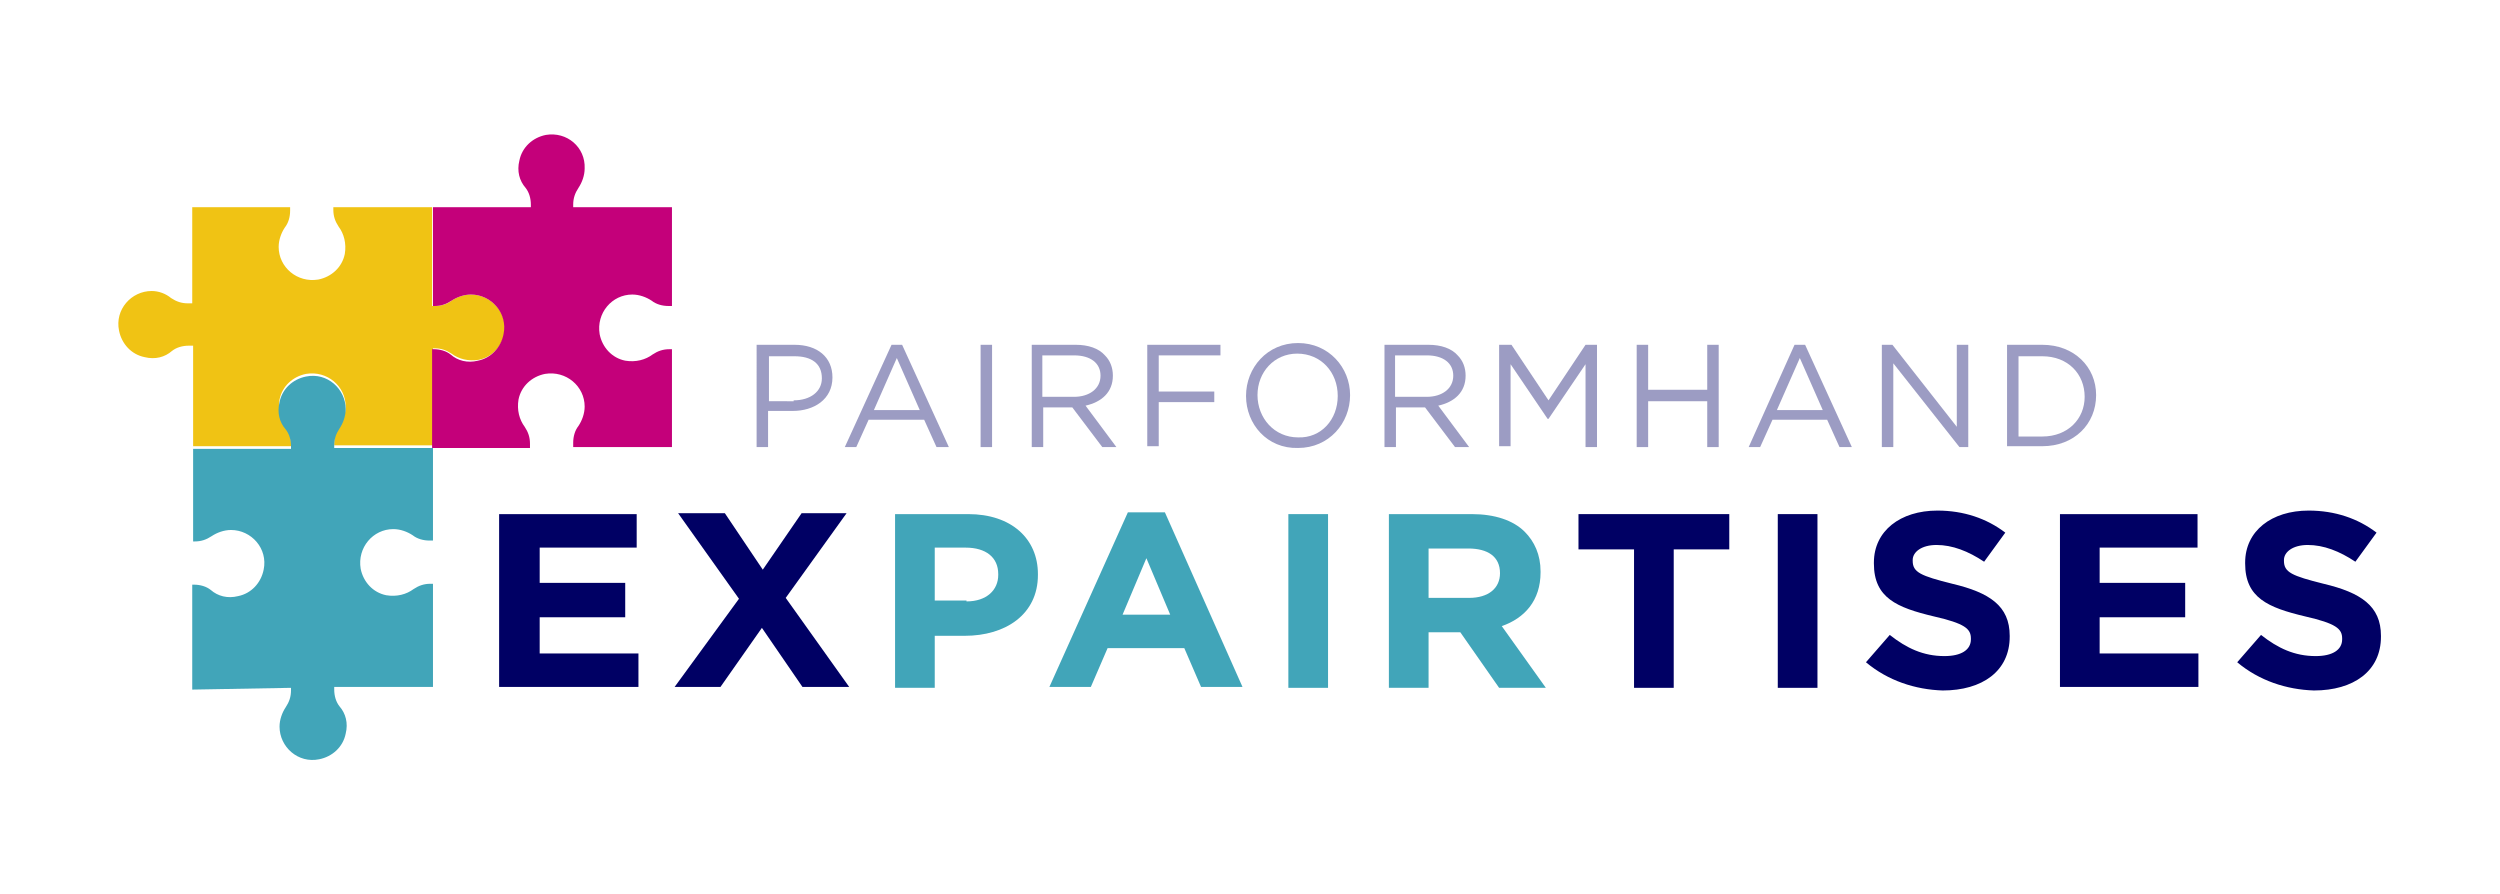 <?xml version="1.0" encoding="utf-8"?>
<!-- Generator: Adobe Illustrator 25.4.7, SVG Export Plug-In . SVG Version: 6.00 Build 0)  -->
<svg version="1.1" id="Calque_1" xmlns="http://www.w3.org/2000/svg" xmlns:xlink="http://www.w3.org/1999/xlink" x="0px" y="0px"
	 viewBox="0 0 283.5 101.4" style="enable-background:new 0 0 283.5 101.4;" xml:space="preserve">
<style type="text/css">
	.st0{fill:#9C9CC3;}
	.st1{fill:#000064;}
	.st2{fill:#41A5B9;}
	.st3{fill:#F0C314;}
	.st4{fill:#C4007A;}
</style>
<g>
	<g>
		<g>
			<path class="st0" d="M85.8,39.1h4.3c2.6,0,4.3,1.4,4.3,3.7v0c0,2.5-2.1,3.8-4.5,3.8h-2.8v4.1h-1.3V39.1z M90,45.4
				c1.9,0,3.2-1,3.2-2.5v0c0-1.7-1.2-2.5-3.1-2.5h-2.9v5.1H90z"/>
			<path class="st0" d="M101.1,39.1h1.2l5.3,11.6h-1.4l-1.4-3.1h-6.3l-1.4,3.1h-1.3L101.1,39.1z M104.3,46.5l-2.6-5.9l-2.6,5.9
				H104.3z"/>
			<path class="st0" d="M111.2,39.1h1.3v11.6h-1.3V39.1z"/>
			<path class="st0" d="M117,39.1h5c1.4,0,2.6,0.4,3.3,1.2c0.6,0.6,0.9,1.4,0.9,2.3v0c0,1.9-1.3,3-3.1,3.4l3.5,4.7h-1.6l-3.4-4.5
				h-3.3v4.5H117V39.1z M121.8,45c1.7,0,3-0.9,3-2.4v0c0-1.4-1.1-2.3-3-2.3h-3.6V45H121.8z"/>
			<path class="st0" d="M130.1,39.1h8.3v1.2h-7v4.1h6.3v1.2h-6.3v5h-1.3V39.1z"/>
			<path class="st0" d="M141.3,44.9L141.3,44.9c0-3.2,2.4-6,5.9-6c3.5,0,5.9,2.8,5.9,5.9v0c0,3.2-2.4,6-5.9,6
				C143.7,50.9,141.3,48.1,141.3,44.9z M151.7,44.9L151.7,44.9c0-2.7-1.9-4.8-4.6-4.8c-2.6,0-4.5,2.1-4.5,4.7v0
				c0,2.6,1.9,4.8,4.6,4.8C149.8,49.7,151.7,47.6,151.7,44.9z"/>
			<path class="st0" d="M157,39.1h5c1.4,0,2.6,0.4,3.3,1.2c0.6,0.6,0.9,1.4,0.9,2.3v0c0,1.9-1.3,3-3.1,3.4l3.5,4.7h-1.6l-3.4-4.5
				h-3.3v4.5H157V39.1z M161.8,45c1.7,0,3-0.9,3-2.4v0c0-1.4-1.1-2.3-3-2.3h-3.6V45H161.8z"/>
			<path class="st0" d="M170.1,39.1h1.3l4.2,6.3l4.2-6.3h1.3v11.6h-1.3v-9.4l-4.2,6.2h-0.1l-4.2-6.2v9.3h-1.3V39.1z"/>
			<path class="st0" d="M185.6,39.1h1.3v5.1h6.7v-5.1h1.3v11.6h-1.3v-5.2h-6.7v5.2h-1.3V39.1z"/>
			<path class="st0" d="M203.5,39.1h1.2l5.3,11.6h-1.4l-1.4-3.1H201l-1.4,3.1h-1.3L203.5,39.1z M206.7,46.5l-2.6-5.9l-2.6,5.9H206.7
				z"/>
			<path class="st0" d="M213.4,39.1h1.2l7.3,9.3v-9.3h1.3v11.6h-1l-7.5-9.5v9.5h-1.3V39.1z"/>
			<path class="st0" d="M227.6,39.1h4c3.6,0,6.1,2.5,6.1,5.7v0c0,3.3-2.5,5.8-6.1,5.8h-4V39.1z M231.6,49.5c2.9,0,4.8-2,4.8-4.5v0
				c0-2.6-1.9-4.6-4.8-4.6h-2.7v9.1H231.6z"/>
		</g>
	</g>
</g>
<g>
	<path class="st1" d="M56.6,58.3h15.6v3.8H61.2v4h9.7V70h-9.7v4.1h11.2v3.8H56.6V58.3z"/>
	<path class="st1" d="M83.8,67.9l-6.9-9.7h5.3l4.3,6.4l4.4-6.4H96l-6.9,9.6l7.2,10.1H91l-4.6-6.7l-4.7,6.7h-5.2L83.8,67.9z"/>
	<path class="st2" d="M101.4,58.3h8.4c4.9,0,7.9,2.8,7.9,6.8v0.1c0,4.5-3.7,6.9-8.3,6.9H106v5.9h-4.5V58.3z M109.6,68.2
		c2.3,0,3.6-1.3,3.6-3v-0.1c0-1.9-1.4-3-3.7-3H106v6H109.6z"/>
	<path class="st2" d="M127.9,58.1h4.2l8.8,19.8h-4.7l-1.9-4.4h-8.7l-1.9,4.4H119L127.9,58.1z M132.7,69.7l-2.7-6.4l-2.7,6.4H132.7z"
		/>
	<path class="st2" d="M146.1,58.3h4.5v19.7h-4.5V58.3z"/>
	<path class="st2" d="M157.5,58.3h9.4c2.6,0,4.7,0.7,6,2c1.1,1.1,1.8,2.6,1.8,4.5v0.1c0,3.2-1.8,5.2-4.4,6.1l5,7H170l-4.4-6.3H162
		v6.3h-4.5V58.3z M166.6,67.8c2.2,0,3.5-1.1,3.5-2.8V65c0-1.9-1.4-2.8-3.6-2.8H162v5.6H166.6z"/>
	<path class="st1" d="M185.3,62.3h-6.3v-4h17.1v4h-6.3v15.7h-4.5V62.3z"/>
	<path class="st1" d="M201.6,58.3h4.5v19.7h-4.5V58.3z"/>
	<path class="st1" d="M211.6,75.1l2.7-3.1c1.9,1.5,3.8,2.4,6.2,2.4c1.9,0,3-0.7,3-1.9v-0.1c0-1.1-0.7-1.7-4.2-2.5
		c-4.2-1-6.8-2.1-6.8-6v-0.1c0-3.6,3-5.9,7.2-5.9c3,0,5.6,0.9,7.7,2.5l-2.4,3.3c-1.8-1.2-3.6-1.9-5.4-1.9c-1.7,0-2.7,0.8-2.7,1.7
		v0.1c0,1.3,0.9,1.7,4.5,2.6c4.2,1,6.5,2.5,6.5,5.9v0.1c0,3.9-3.1,6.1-7.6,6.1C217.2,78.2,214.1,77.2,211.6,75.1z"/>
	<path class="st1" d="M233.6,58.3h15.6v3.8h-11.1v4h9.7V70h-9.7v4.1h11.2v3.8h-15.7V58.3z"/>
	<path class="st1" d="M253.7,75.1l2.7-3.1c1.9,1.5,3.8,2.4,6.2,2.4c1.9,0,3-0.7,3-1.9v-0.1c0-1.1-0.7-1.7-4.2-2.5
		c-4.2-1-6.8-2.1-6.8-6v-0.1c0-3.6,3-5.9,7.2-5.9c3,0,5.6,0.9,7.7,2.5l-2.4,3.3c-1.8-1.2-3.6-1.9-5.4-1.9c-1.7,0-2.7,0.8-2.7,1.7
		v0.1c0,1.3,0.9,1.7,4.5,2.6c4.2,1,6.5,2.5,6.5,5.9v0.1c0,3.9-3.1,6.1-7.6,6.1C259.3,78.2,256.2,77.2,253.7,75.1z"/>
</g>
<path class="st3" d="M53.4,33.4c-0.8,0-1.6,0.3-2.2,0.7c-0.5,0.4-1.2,0.6-1.9,0.6l-0.3,0l0-11.2l-11.2,0l0,0.3
	c0,0.7,0.2,1.3,0.6,1.9c0.6,0.8,0.9,1.9,0.7,3.1c-0.3,1.5-1.5,2.6-3,2.9c-2.4,0.4-4.5-1.4-4.5-3.7c0-0.8,0.3-1.6,0.7-2.2
	c0.4-0.5,0.6-1.2,0.6-1.9l0-0.4l-11.1,0l0,10.9l-0.5,0c-0.7,0-1.3-0.2-1.9-0.6C18.8,33.3,18,33,17.2,33c-2.3,0-4.2,2.1-3.7,4.5
	c0.3,1.5,1.4,2.7,2.9,3c1.2,0.3,2.3,0,3.1-0.7c0.5-0.4,1.2-0.6,1.9-0.6l0.5,0l0,11.4h0l0,0l11.1,0l0-0.1c0,0,0,0,0,0l0-0.2
	c0-0.7-0.2-1.3-0.6-1.9c-0.6-0.8-0.9-1.9-0.7-3.1c0.3-1.5,1.5-2.6,3-2.9c2.4-0.4,4.5,1.4,4.5,3.7c0,0.8-0.3,1.6-0.7,2.2
	c-0.4,0.5-0.6,1.2-0.6,1.9l0,0.3l11.2,0l0-11l0.2,0c0.7,0,1.3,0.2,1.9,0.6c0.8,0.6,1.9,0.9,3.1,0.7c1.5-0.3,2.6-1.5,2.9-3
	C57.6,35.5,55.7,33.4,53.4,33.4z"/>
<path class="st4" d="M61.9,15.3c-1.5,0.3-2.7,1.4-3,2.9c-0.3,1.2,0,2.3,0.7,3.1c0.4,0.5,0.6,1.2,0.6,1.9l0,0.3l-11.1,0l0,11.2l0.2,0
	c0.7,0,1.3-0.2,1.9-0.6c0.6-0.4,1.4-0.7,2.2-0.7c2.3,0,4.2,2.1,3.7,4.5c-0.3,1.5-1.4,2.7-2.9,3c-1.2,0.3-2.3,0-3.1-0.7
	c-0.5-0.4-1.2-0.6-1.9-0.6l-0.2,0l0,11.2l11.1,0l0-0.5c0-0.7-0.2-1.3-0.6-1.9c-0.6-0.8-0.9-1.9-0.7-3.1c0.3-1.5,1.5-2.6,3-2.9
	c2.4-0.4,4.5,1.4,4.5,3.7c0,0.8-0.3,1.6-0.7,2.2c-0.4,0.5-0.6,1.2-0.6,1.9l0,0.5l11.2,0l0-11.1l-0.3,0c-0.7,0-1.3,0.2-1.9,0.6
	c-0.8,0.6-1.9,0.9-3.1,0.7c-1.5-0.3-2.6-1.5-2.9-3c-0.4-2.4,1.4-4.5,3.7-4.5c0.8,0,1.6,0.3,2.2,0.7c0.5,0.4,1.2,0.6,1.9,0.6l0.4,0
	l0-11.2l-11.2,0l0-0.3c0-0.7,0.2-1.3,0.6-1.9c0.4-0.6,0.7-1.4,0.7-2.2C66.4,16.7,64.3,14.9,61.9,15.3z"/>
<path class="st2" d="M49.1,77.9L49.1,77.9l0-0.3l0-8.8h0l0-2.6l-0.3,0c-0.7,0-1.3,0.2-1.9,0.6c-0.8,0.6-1.9,0.9-3.1,0.7
	c-1.5-0.3-2.6-1.5-2.9-3c-0.4-2.4,1.4-4.5,3.7-4.5c0.8,0,1.6,0.3,2.2,0.7c0.5,0.4,1.2,0.6,1.9,0.6l0.4,0l0-10.5l-11.2,0l0-0.3
	c0-0.7,0.2-1.3,0.6-1.9c0.4-0.6,0.7-1.4,0.7-2.2c0-2.3-2.1-4.2-4.5-3.7c-1.5,0.3-2.7,1.4-3,2.9c-0.3,1.2,0,2.3,0.7,3.1
	c0.4,0.5,0.6,1.2,0.6,1.9l0,0.3l-11.1,0l0,10.5l0.2,0c0.7,0,1.3-0.2,1.9-0.6c0.6-0.4,1.4-0.7,2.2-0.7c2.3,0,4.2,2.1,3.7,4.5
	c-0.3,1.5-1.4,2.7-2.9,3c-1.2,0.3-2.3,0-3.1-0.7c-0.5-0.4-1.2-0.6-1.9-0.6l-0.2,0l0,11.5l0,0.4L33,78l0,0.3c0,0.7-0.2,1.3-0.6,1.9
	c-0.4,0.6-0.7,1.4-0.7,2.2c0,2.3,2.1,4.2,4.5,3.7c1.5-0.3,2.7-1.4,3-2.9c0.3-1.2,0-2.3-0.7-3.1c-0.4-0.5-0.6-1.2-0.6-1.9l0-0.3
	L49.1,77.9L49.1,77.9z"/>
</svg>

